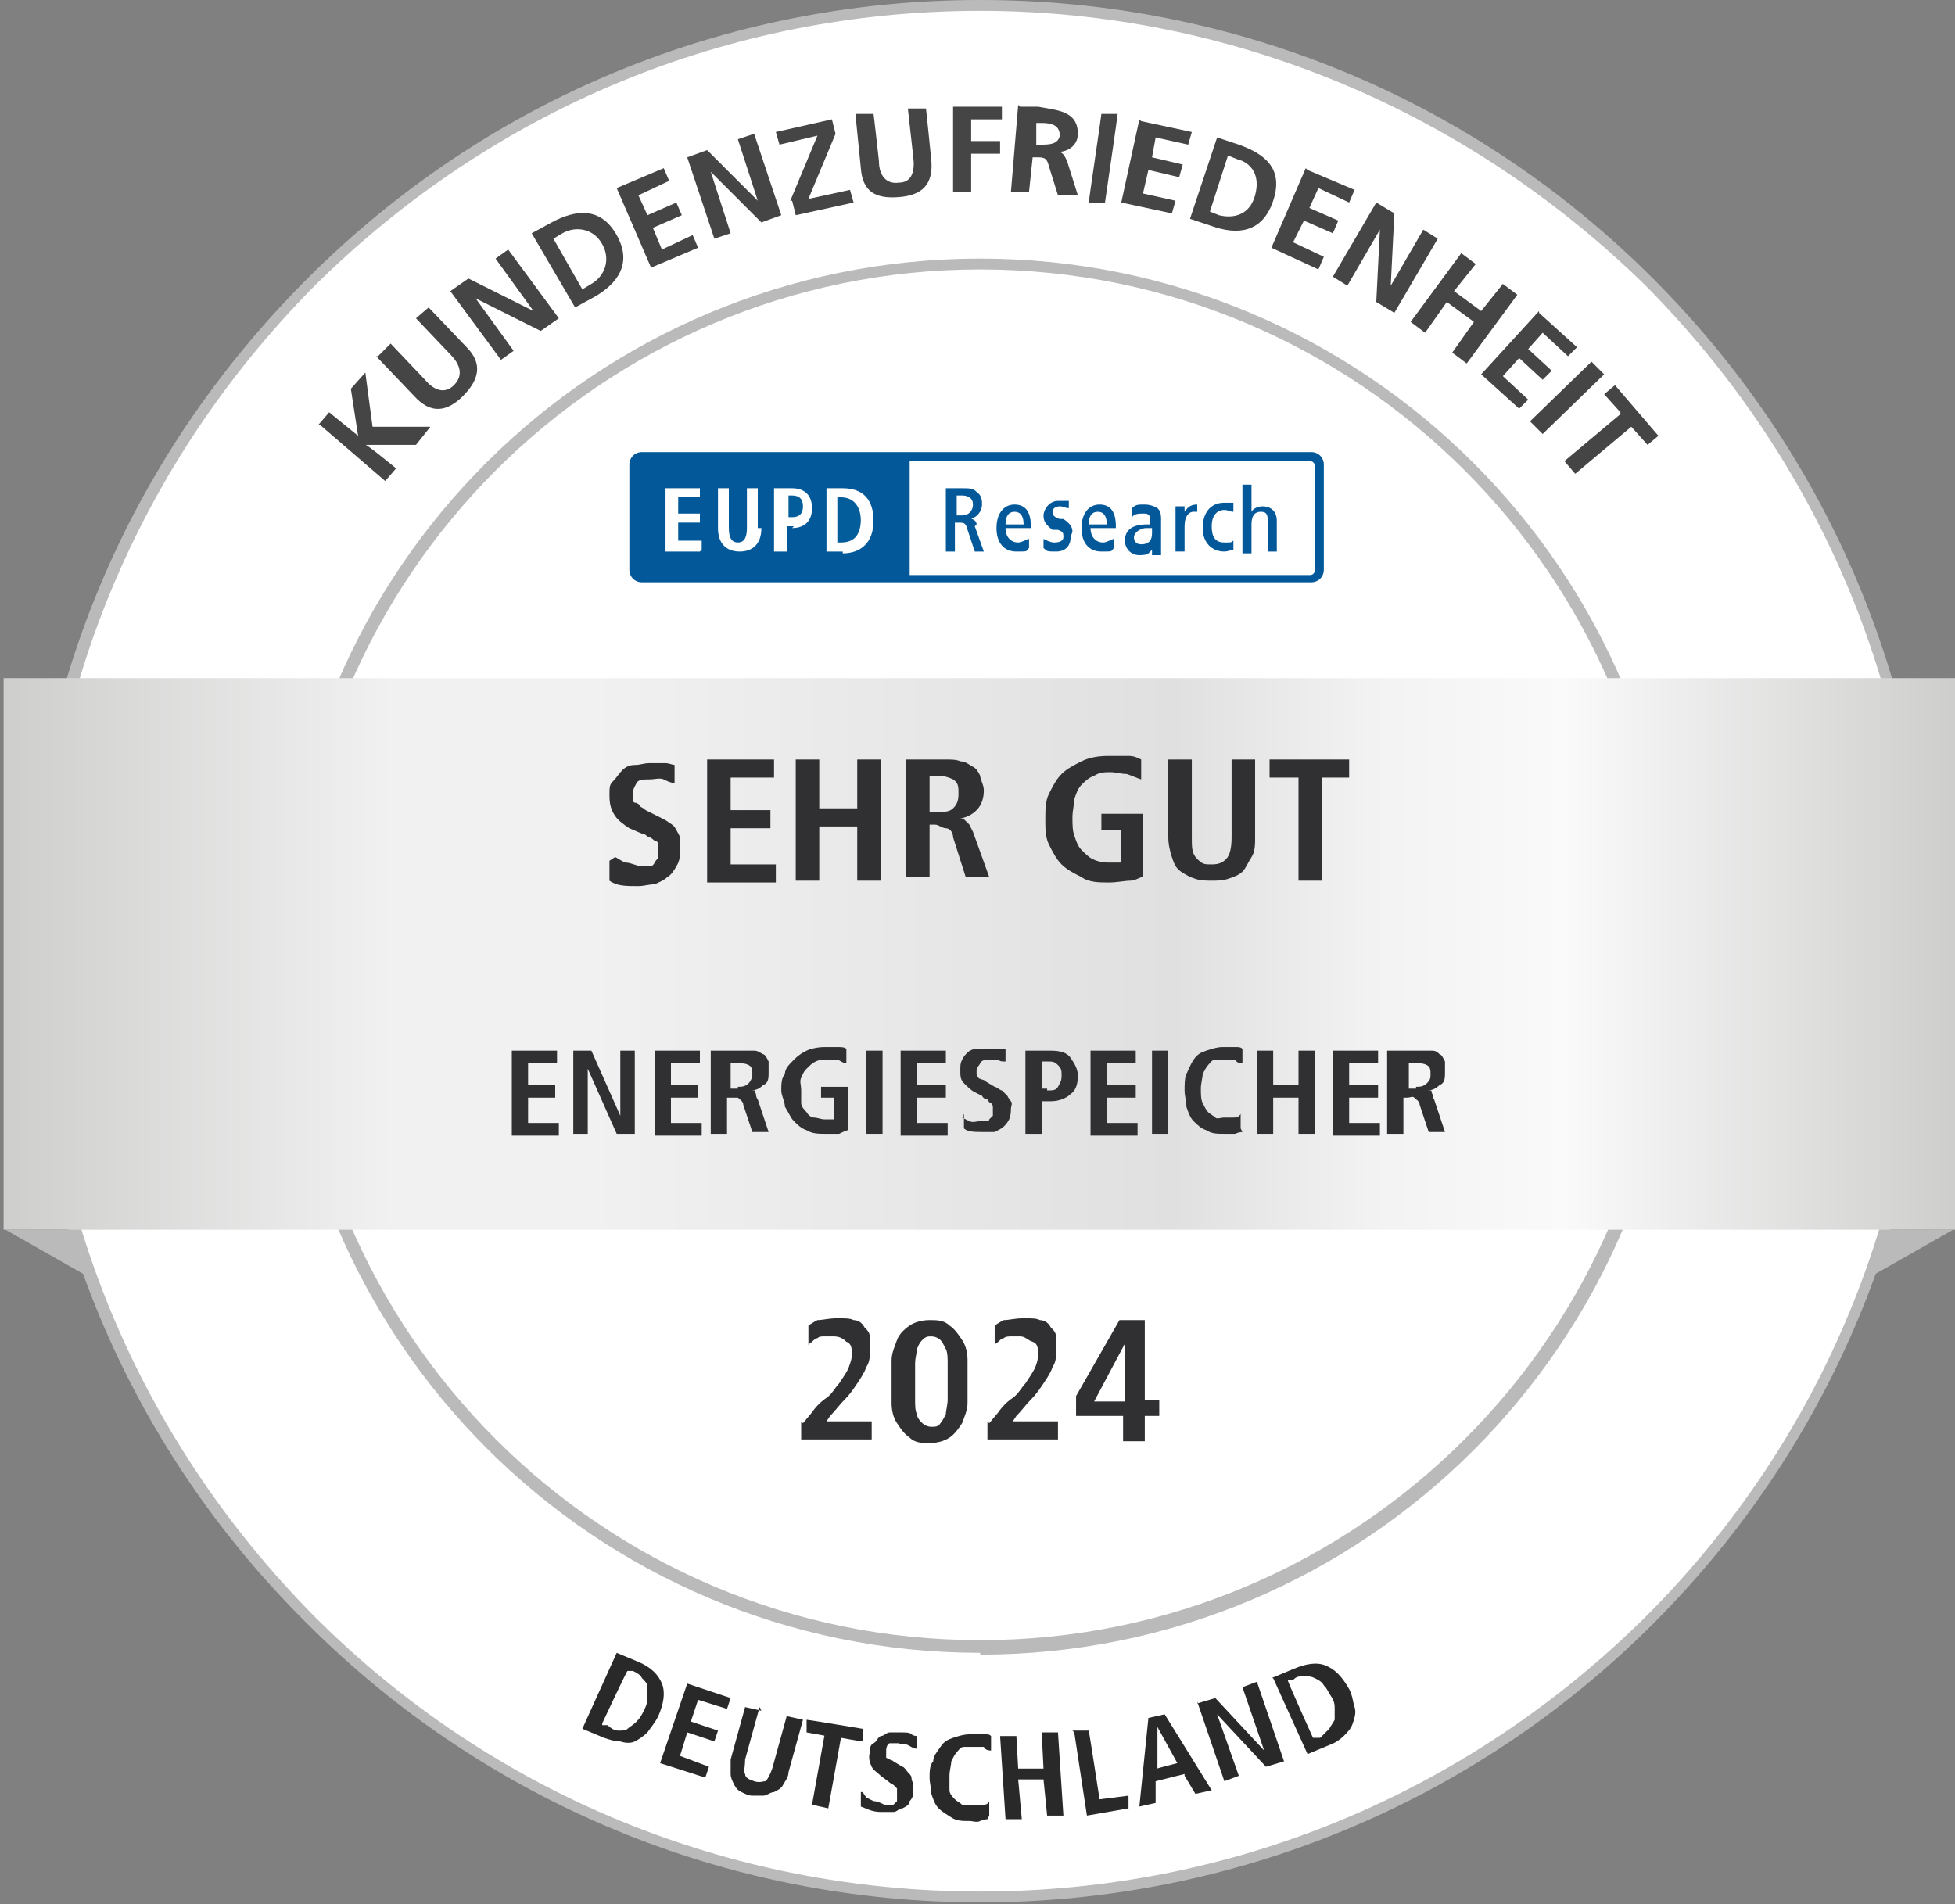 <?xml version="1.0" encoding="UTF-8"?>
<svg xmlns="http://www.w3.org/2000/svg" version="1.1" xmlns:xlink="http://www.w3.org/1999/xlink" viewBox="0 0 108.1 105.3">
  <rect x="0" y="0" width="108.1" height="105.3" fill="#808080" stroke="none"/>
  <defs>
    <style>
      .cls-1 {
        fill: #303032;
      }

      .cls-2 {
        fill: #035d9a;
      }

      .cls-3 {
        fill: #fff;
      }

      .cls-4 {
        fill: #454545;
      }

      .cls-5 {
        fill: #bbbaba;
      }

      .cls-6 {
        fill: url(#Unbenannter_Verlauf);
      }

      .cls-7 {
        fill: #035899;
      }

      .cls-8 {
        fill: #292929;
      }
    </style>
    <linearGradient id="Unbenannter_Verlauf" data-name="Unbenannter Verlauf" x1=".2" y1="50.3" x2="108.1" y2="50.3" gradientTransform="translate(0 103.1) scale(1 -1)" gradientUnits="userSpaceOnUse">
      <stop offset="0" stop-color="#cecfcd"/>
      <stop offset=".2" stop-color="#f1f1f1"/>
      <stop offset=".3" stop-color="#f1f1f1"/>
      <stop offset=".6" stop-color="#e0e0e0"/>
      <stop offset=".7" stop-color="#f2f2f2"/>
      <stop offset=".8" stop-color="#fafafa"/>
      <stop offset="1" stop-color="#cecfcd"/>
    </linearGradient>
  </defs>
  <!-- Generator: Adobe Illustrator 28.7.1, SVG Export Plug-In . SVG Version: 1.2.0 Build 142)  -->
  <g>
    <g id="Ebene_1">
      <g id="Ebene_1-2" data-name="Ebene_1">
        <g>
          <g>
            <circle class="cls-3" cx="54.2" cy="52.6" r="52.3"/>
            <path class="cls-5" d="M54.2,105.2c-14,0-27.3-5.5-37.2-15.4C7,79.9,1.5,66.7,1.5,52.6S7,25.4,17,15.4C26.9,5.5,40.1,0,54.2,0s27.3,5.5,37.2,15.4c9.9,9.9,15.4,23.1,15.4,37.2s-5.5,27.3-15.4,37.2c-9.9,9.9-23.2,15.4-37.2,15.4ZM54.2.6c-13.9,0-26.9,5.4-36.8,15.2C7.6,25.7,2.2,38.7,2.2,52.6s5.4,26.9,15.2,36.8c9.8,9.8,22.9,15.2,36.8,15.2s26.9-5.4,36.8-15.2c9.8-9.8,15.2-22.9,15.2-36.8s-5.4-26.9-15.2-36.8C81.1,6.1,68,.6,54.2.6Z"/>
          </g>
          <g>
            <circle class="cls-3" cx="54.2" cy="52.8" r="38.3"/>
            <path class="cls-5" d="M54.2,91.4c-21.3,0-38.6-17.3-38.6-38.6S32.9,14.3,54.2,14.3s38.6,17.3,38.6,38.6-17.3,38.6-38.6,38.6ZM54.2,14.9c-20.9,0-37.9,17-37.9,37.9s17,37.9,37.9,37.9,37.9-17,37.9-37.9S75.1,14.9,54.2,14.9Z"/>
          </g>
          <g>
            <path class="cls-1" d="M44.4,78.7l.5-.6c.2-.3.5-.6.8-.8s.5-.6.7-.8c.2-.3.4-.6.5-.8.1-.3.2-.5.2-.8s0-.6-.3-.7c-.2-.2-.4-.3-.7-.3s-.4,0-.5,0c-.2,0-.3,0-.4.1-.1,0-.2.1-.3.2s-.2.1-.2.2v-1.1c0,0,.3-.2.5-.3.3,0,.6-.1,1.1-.1s.7,0,.9.1c.3,0,.5.2.6.4.2.2.3.3.3.6s0,.4,0,.7,0,.6-.2.9c-.1.3-.3.6-.5.9s-.4.6-.7.9c-.3.3-.5.6-.8.9l-.2.3h2.5v1h-3.9v-1h0Z"/>
            <path class="cls-1" d="M49.3,76.4c0-.4,0-.8,0-1.2s.2-.8.3-1.1.4-.6.7-.8c.3-.2.7-.3,1.1-.3s.8,0,1.1.3c.3.2.5.5.7.8.2.3.3.7.3,1.1s0,.8,0,1.2,0,.8,0,1.2c0,.4-.2.8-.3,1.1-.2.3-.4.6-.7.8-.3.2-.7.3-1.1.3s-.8,0-1.1-.3c-.3-.2-.5-.5-.7-.8-.2-.3-.3-.7-.3-1.1,0-.4,0-.8,0-1.2ZM50.6,76.4c0,.4,0,.7,0,1s0,.6.1.8c0,.2.2.4.3.5.1.1.3.2.5.2s.4,0,.5-.2c.1-.1.2-.3.3-.5,0-.2.1-.5.1-.8,0-.3,0-.7,0-1s0-.7,0-1,0-.6-.1-.8-.2-.4-.3-.5-.3-.2-.5-.2-.3,0-.5.2-.2.3-.3.5c0,.2-.1.5-.1.8,0,.3,0,.7,0,1Z"/>
            <path class="cls-1" d="M54.7,78.7l.5-.6c.2-.3.5-.6.8-.8s.5-.6.7-.8c.2-.3.4-.6.5-.8s.2-.5.2-.8,0-.6-.3-.7-.4-.3-.7-.3-.4,0-.5,0-.3,0-.4.1c-.1,0-.2.1-.3.2s-.2.1-.2.2v-1.1c0,0,.3-.2.5-.3.3,0,.6-.1,1.1-.1s.7,0,.9.1c.3,0,.5.2.6.4.2.2.3.3.3.6s0,.4,0,.7,0,.6-.2.9c-.1.3-.3.6-.5.9s-.4.6-.7.9c-.3.3-.5.6-.8.9l-.2.3h2.5v1h-3.9v-1h0Z"/>
            <path class="cls-1" d="M62.2,78.3h-2.7v-1.1l2.4-4.2h1.4v4.4h.8v.9h-.8v1.4h-1.2v-1.4h0ZM62.2,74.3h0l-1.7,3.2h1.7s0-3.2,0-3.2Z"/>
          </g>
          <g>
            <path class="cls-8" d="M34.1,91.4l1.2.5c.7.3,1.1.7,1.3,1.2s.1,1.1-.2,1.8c-.2.4-.4.6-.6.9-.2.2-.5.4-.7.5s-.5.1-.8,0c-.3,0-.6-.1-.9-.2l-1.2-.5,1.9-4.2h0ZM33.3,95.4h.3c.2.2.4.3.6.3s.4,0,.5-.1.3-.2.5-.4.3-.4.4-.6.2-.4.2-.7c0-.2,0-.4,0-.6,0-.2-.1-.3-.3-.5-.1-.2-.3-.3-.5-.4h-.3c0-.1-1.4,2.9-1.4,2.9h0Z"/>
            <path class="cls-8" d="M38,93.1l2.4.8-.2.6-1.6-.5-.4,1.2,1.5.5-.2.6-1.5-.5-.4,1.3,1.6.6-.2.6-2.5-.8,1.5-4.4h0Z"/>
            <path class="cls-8" d="M42,94.4l-.8,2.9c0,.4-.1.7,0,.8,0,.2.2.3.5.4s.5,0,.6,0,.3-.4.4-.7l.8-2.9.9.2-.8,2.9c0,.3-.2.5-.3.7-.1.2-.3.3-.5.4-.2,0-.4.2-.6.2s-.4,0-.6,0-.4-.1-.6-.2-.3-.2-.4-.4-.2-.4-.2-.6c0-.2,0-.5,0-.8l.8-2.9.9.2h0Z"/>
            <path class="cls-8" d="M45.7,96l-1.1-.2v-.7c.1,0,3.1.5,3.1.5v.7c-.1,0-1.2-.2-1.2-.2l-.7,3.9-.9-.2s.7-3.9.7-3.9Z"/>
            <path class="cls-8" d="M47.9,99.4c0,0,.2.1.4.2.2,0,.4.1.6.2,0,0,.2,0,.3,0s.2,0,.2,0,.1-.1.2-.2c0,0,0-.2,0-.3,0,0,0-.2,0-.2s0-.1,0-.2c0,0-.1-.1-.2-.2,0,0-.2-.1-.3-.2l-.4-.3c-.2-.2-.4-.3-.5-.5-.1-.2-.2-.5-.1-.8,0-.2,0-.4.2-.5s.2-.3.4-.4c.2,0,.3-.2.5-.2s.4,0,.6,0c.3,0,.5,0,.6.1s.3.1.3.1v.7c-.2,0-.3-.1-.5-.2s-.3,0-.5-.1c-.2,0-.4,0-.5,0-.1,0-.2.2-.2.4,0,0,0,.2,0,.2,0,0,0,.1,0,.2,0,0,0,0,.2.1s.1,0,.2.1l.5.3c.1,0,.2.2.3.3s.2.2.2.3c0,0,0,.2.1.3,0,.1,0,.3,0,.4,0,.2,0,.4-.2.6,0,.2-.2.3-.4.4-.2,0-.3.2-.5.2-.2,0-.4,0-.7,0-.5,0-.8-.2-1.1-.3v-.8c.1,0,.1,0,.1,0Z"/>
            <path class="cls-8" d="M54.6,100.6c0,0-.2,0-.4.1s-.4,0-.6,0c-.4,0-.7,0-1-.2s-.5-.3-.7-.5c-.2-.2-.3-.5-.4-.8,0-.3-.1-.6-.1-.9s0-.7.2-.9c0-.3.2-.5.4-.8s.4-.4.7-.5c.3-.1.6-.2,1-.2s.5,0,.7,0,.3,0,.4.1v.8c-.1,0-.3,0-.4-.2-.1,0-.3,0-.6,0s-.4,0-.5,0c-.2,0-.3.2-.4.3-.1.1-.2.3-.3.5,0,.2-.1.5-.1.8s0,.6,0,.8c0,.2.2.4.3.5s.3.2.4.3c.2,0,.3,0,.5,0s.4,0,.6,0,.3,0,.4-.2c0,0,0,.8,0,.8Z"/>
            <path class="cls-8" d="M55.3,96h.9c0,0,.1,1.8.1,1.8h1.4c0,0-.1-2-.1-2h.9c0,0,.3,4.6.3,4.6h-.9c0,0-.2-2-.2-2h-1.4c0,0,.2,2.2.2,2.2h-.9c0,0-.3-4.6-.3-4.6Z"/>
            <path class="cls-8" d="M59.3,95.7h.9c0-.1.6,3.8.6,3.8l1.6-.2v.7c0,0-2.3.4-2.3.4l-.7-4.6h0Z"/>
            <path class="cls-8" d="M65.5,98.1l-1.6.4v1.2c0,0-.9.2-.9.2l.5-4.9.9-.2,2.6,4.2-.9.2s-.6-1-.6-1ZM65.1,97.5l-1.1-2h0v2.3c-.1,0,1.1-.3,1.1-.3h0Z"/>
            <path class="cls-8" d="M66.2,94.2l1-.3,2.7,2.9h0l-1.2-3.5.8-.3,1.5,4.4-1,.3-2.7-2.9h0l1.2,3.4-.8.3-1.5-4.4h0Z"/>
            <path class="cls-8" d="M70.3,92.8l1.2-.5c.7-.3,1.3-.4,1.8-.2.5.2.9.6,1.3,1.3.2.4.2.7.3,1s0,.6-.1.9-.3.5-.5.7c-.2.2-.5.4-.8.5l-1.2.5-1.9-4.2h0ZM72.7,96.1h.3c.2-.2.4-.4.5-.5.1-.2.2-.3.3-.5,0-.2,0-.4,0-.6s0-.4-.2-.7-.2-.4-.4-.6c-.1-.2-.3-.3-.5-.4s-.3-.1-.6-.1-.4,0-.6.2h-.3c0,.1,1.4,3.2,1.4,3.2h0Z"/>
          </g>
          <g>
            <rect class="cls-3" x="49.6" y="25.2" width="23.3" height="6.6"/>
            <g>
              <polygon class="cls-3" points="37.4 30 38.7 30 38.7 30.5 36.8 30.5 36.8 26.9 38.7 26.9 38.7 27.5 37.4 27.5 37.4 28.4 38.6 28.4 38.6 28.9 37.4 28.9 37.4 30"/>
              <path class="cls-3" d="M41.5,26.9h.6v2.2c0,.9-.5,1.3-1.2,1.3s-1.2-.4-1.2-1.3v-2.2h.6v2.2c0,.6.2.8.5.8s.5-.2.5-.8v-2.2h0Z"/>
              <path class="cls-3" d="M43.9,26.9h-1v3.5h.7v-1.4h.4c.7,0,1.1-.4,1.1-1.1s-.4-1.1-1.1-1.1h0ZM43.8,28.6h-.2v-1.2h.2c.4,0,.6.2.6.6s-.2.6-.6.6Z"/>
              <path class="cls-3" d="M46.6,26.9h-.9v3.5h.9c1,0,1.7-.6,1.7-1.8s-.6-1.8-1.7-1.8ZM46.5,30h-.2v-2.5h.2c.7,0,1.1.5,1.1,1.3s-.3,1.3-1.1,1.3h0Z"/>
              <path class="cls-7" d="M72.5,25h-37c-.4,0-.7.3-.7.7v5.8c0,.4.3.7.7.7h37c.4,0,.7-.3.7-.7v-5.8c0-.4-.3-.7-.7-.7ZM38.7,30.5h-1.9v-3.5h1.9v.5h-1.2v.9h1.2v.5h-1.2v1h1.3v.5h0ZM42.1,29.2c0,.9-.5,1.3-1.2,1.3s-1.2-.4-1.2-1.3v-2.2h.6v2.2c0,.6.2.8.5.8s.5-.2.5-.8v-2.2h.6v2.2h0ZM43.9,29.1h-.4v1.4h-.7v-3.5h1c.7,0,1.1.4,1.1,1.1s-.4,1.1-1.1,1.1h0ZM46.6,30.5h-.9v-3.5h.9c1.1,0,1.7.6,1.7,1.8s-.7,1.8-1.7,1.8ZM72.7,31.5c0,.2-.1.3-.3.3h-13.5s-8.6,0-8.6,0v-6.3s8.6,0,8.6,0h13.5c.2,0,.3.1.3.3v5.8h0Z"/>
              <path class="cls-2" d="M44.4,28c0,.4-.2.6-.6.6h-.2v-1.2h.2c.4,0,.6.2.6.6Z"/>
              <path class="cls-2" d="M47.6,28.7c0,.8-.3,1.3-1.1,1.3h-.2v-2.5h.2c.7,0,1.1.5,1.1,1.3h0Z"/>
              <g>
                <path class="cls-7" d="M54,29c0-.2-.2-.3-.3-.3.5-.2.6-.6.6-.8s0-.5-.3-.7c-.2-.2-.4-.2-.8-.2h-.9v3.5h.5v-1.6h.2c.3,0,.4,0,.5.4l.4,1.2h0s.5,0,.5,0c0,0-.5-1.4-.5-1.4ZM52.9,27.4h.3c.4,0,.6.2.6.5s-.2.6-.6.6h-.3v-1.1Z"/>
                <path class="cls-7" d="M57,29.1c0-.8-.3-1.2-.9-1.2s-1,.5-1,1.3.4,1.3,1.1,1.3.5,0,.7-.2h0v-.5s0,0,0,0c-.1,0-.4.2-.6.2-.4,0-.7-.3-.7-.8h1.4v-.2h0ZM55.6,29c0-.5.2-.7.5-.7s.5.2.5.7h-1Z"/>
                <path class="cls-7" d="M59.2,29.7c0,.5-.3.8-.8.8s-.5,0-.7-.2h0v-.5s0,0,0,0c.2.1.4.2.6.2.3,0,.5-.1.5-.3s0-.3-.3-.4h-.3c-.4-.3-.5-.5-.5-.8s.3-.8.8-.8.4,0,.6,0h0v.4s0,0,0,0c-.2,0-.3-.1-.5-.1-.2,0-.4.1-.4.3s.1.3.4.4h.2c.3.2.5.4.5.7h0Z"/>
                <path class="cls-7" d="M61.7,29.1c0-.8-.3-1.2-.9-1.2s-1,.5-1,1.3.4,1.3,1.1,1.3.5,0,.7-.2h0v-.5s0,0,0,0c-.1,0-.4.2-.6.2-.4,0-.7-.3-.7-.8h1.4v-.2h0ZM60.2,29c0-.5.2-.7.5-.7s.5.2.5.7h-1Z"/>
                <path class="cls-7" d="M64.2,30.4c0,0,0-.2,0-.4v-1.3c0-.4-.1-.5-.2-.6,0,0-.3-.2-.7-.2s-.5,0-.7.2h0v.5c0,0,0,0,0,0,.1-.2.4-.2.6-.2s.3,0,.4.2c0,.1,0,.2,0,.4h0c0,0-.2,0-.2,0-1,0-1.2.5-1.2.9s.3.8.8.8.5-.1.7-.3v.3h.5s0,0,0,0ZM63.1,30.1c-.3,0-.4-.2-.4-.4s.3-.5.7-.5h.3v.3c0,.4-.2.6-.6.6h0Z"/>
                <path class="cls-7" d="M66.2,27.8v.5h0s0,0-.2,0c-.3,0-.5.3-.5.8v1.4h-.5v-2c0-.1,0-.2,0-.3v-.2h0s.5,0,.5,0v.3c.2-.3.4-.4.7-.4h0,0Z"/>
                <path class="cls-7" d="M68.2,30.4h0c-.1,0-.3.1-.5.1-.7,0-1.2-.5-1.2-1.3s.4-1.4,1.2-1.4.4,0,.5,0h0v.5s0,0,0,0c-.2,0-.3-.1-.5-.1-.4,0-.7.3-.7.9s.2.9.7.9.3,0,.5-.1h0s0,.4,0,.4h0Z"/>
                <path class="cls-7" d="M70.6,28.7v1.8h-.5v-1.7c0-.4-.1-.5-.4-.5s-.5.2-.5.7v1.6h-.5v-3.8h.5v1.5c.1-.2.4-.3.6-.3.5,0,.8.3.8.8h0Z"/>
              </g>
            </g>
          </g>
          <g>
            <path class="cls-4" d="M17.6,23.5l.6-.7,1.6,1.3-.4-2.6.8-.9.4,3h3.2c0,0-.8,1-.8,1h-2.8c0-.1,1.7,1.3,1.7,1.3l-.6.7-3.6-3.1h0Z"/>
            <path class="cls-4" d="M20.9,19.7l.7-.7,1.9,2c.5.6,1.1.8,1.6.3.5-.5.4-1.1-.2-1.7l-1.9-2,.7-.6,2.1,2.2c.9.9.7,1.8-.2,2.7s-1.8,1-2.7,0l-2.1-2.2h0Z"/>
            <path class="cls-4" d="M24.9,16.1l1-.7,3.6,1.8h0l-2.1-2.9.7-.5,2.8,3.8-1,.7-3.6-1.8h0l2.1,2.9-.7.5-2.8-3.8h0Z"/>
            <path class="cls-4" d="M29.4,12.9l1.1-.6c1.3-.7,2.7-.9,3.6.7.9,1.6,0,2.7-1.2,3.4l-1.1.6s-2.4-4.1-2.4-4.1ZM32.2,16l.5-.3c.7-.4,1.1-1.3.6-2.2s-1.5-1-2.2-.6l-.5.3s1.6,2.8,1.6,2.8Z"/>
            <path class="cls-4" d="M34.1,10.4l2.6-1.1.3.7-1.7.8.5,1.1,1.6-.7.3.7-1.6.7.5,1.2,1.7-.8.3.7-2.6,1.1-1.9-4.4h0Z"/>
            <path class="cls-4" d="M38,8.7l1.1-.4,2.8,2.8h0l-1.1-3.4.9-.3,1.5,4.5-1.1.4-2.8-2.8h0l1.1,3.4-.9.3-1.5-4.5h0Z"/>
            <path class="cls-4" d="M43.7,11.1l1.5-3.6-2.1.5-.2-.7,3.1-.7.2.8-1.5,3.6,2.3-.5.2.7-3.2.7-.2-.8h0Z"/>
            <path class="cls-4" d="M47.3,6.3h1c0-.1.3,2.6.3,2.6,0,.8.4,1.3,1.1,1.2.7,0,.9-.6.8-1.4l-.3-2.7h1c0-.1.3,2.9.3,2.9.1,1.3-.5,1.9-1.8,2s-2-.3-2.1-1.6l-.3-3h0Z"/>
            <path class="cls-4" d="M52.7,5.9h2.7s0,.7,0,.7h-1.7v1.2h1.6s0,.7,0,.7h-1.6s0,2.1,0,2.1h-1v-4.8Z"/>
            <path class="cls-4" d="M56.4,5.9h1c1,.2,2.2.2,2.2,1.5,0,.6-.5,1-1.1,1h0c.3,0,.4.3.5.5l.6,1.9h-1.1c0,0-.5-1.6-.5-1.6-.1-.4-.2-.5-.6-.5h-.3s-.2,1.9-.2,1.9h-1c0,0,.4-4.8.4-4.8h0ZM57.2,8h.3c.5,0,1,0,1.1-.5,0-.6-.5-.7-1-.7h-.3s0,1.2,0,1.2h0Z"/>
            <path class="cls-4" d="M60.9,6.3h.9c0,.1-.7,4.9-.7,4.9h-.9c0-.1.7-4.8.7-4.9Z"/>
            <path class="cls-4" d="M63.1,6.7l2.8.6-.2.7-1.8-.4-.2,1.1,1.7.4-.2.7-1.7-.4-.3,1.3,1.8.4-.2.7-2.8-.6,1-4.6h0Z"/>
            <path class="cls-4" d="M67.3,7.6l1.2.4c1.4.5,2.5,1.3,1.9,3.1s-2,1.9-3.4,1.4l-1.2-.4,1.5-4.5h0ZM66.9,11.7l.5.2c.8.2,1.7,0,2-1.1s-.2-1.8-1-2l-.5-.2s-1,3.1-1,3.1Z"/>
            <path class="cls-4" d="M72.3,9.4l2.6,1.1-.3.7-1.7-.8-.5,1.1,1.6.7-.3.7-1.6-.7-.6,1.2,1.7.8-.3.7-2.6-1.2,1.9-4.4h0Z"/>
            <path class="cls-4" d="M76.1,11.2l1,.6-.2,4h0l1.8-3.1.8.5-2.4,4.1-1-.6.2-4h0l-1.8,3.1-.8-.5,2.4-4.1h0Z"/>
            <path class="cls-4" d="M80.8,14l.8.6-1.2,1.5,1.5,1.1,1.2-1.5.8.6-2.8,3.8-.8-.6,1.2-1.7-1.5-1.1-1.2,1.7-.8-.6,2.8-3.8Z"/>
            <path class="cls-4" d="M85.1,17.3l2.1,1.9-.5.5-1.4-1.3-.8.9,1.3,1.2-.5.5-1.3-1.2-.9,1,1.4,1.3-.5.5-2.1-1.9s3.2-3.5,3.2-3.5Z"/>
            <path class="cls-4" d="M88,20l.7.7-3.4,3.3-.7-.7,3.4-3.3h0Z"/>
            <path class="cls-4" d="M89.6,22.8l-.9-1,.6-.5,2.4,2.8-.6.5-.9-1-3.1,2.6-.6-.7,3.1-2.6h0Z"/>
          </g>
          <g>
            <rect class="cls-6" x=".2" y="37.5" width="107.9" height="30.5"/>
            <polygon class="cls-5" points=".3 68 4.7 70.5 3.8 68 .3 68"/>
            <polygon class="cls-5" points="108 68 103.6 70.5 104.5 68 108 68"/>
          </g>
          <g>
            <path class="cls-1" d="M34,47.4c.1,0,.3.2.6.3.3,0,.6.2.9.2s.3,0,.4,0,.2,0,.3-.2.2-.2.2-.3c0-.1,0-.3,0-.4s0-.2,0-.3c0,0,0-.2-.2-.2,0,0-.2-.2-.3-.2s-.2-.2-.4-.2l-.7-.3c-.3-.2-.6-.4-.8-.7-.2-.3-.3-.6-.3-1.1s0-.6.2-.8.3-.4.5-.6.4-.3.7-.3c.3,0,.5-.1.8-.1s.7,0,.9,0c.2,0,.4.1.5.1v1c-.2,0-.4-.1-.6-.2s-.5,0-.8,0-.6,0-.7.2-.2.3-.2.6,0,.2,0,.3,0,.2.2.2c0,0,.2.1.2.2,0,0,.2.1.3.2l.8.4c.2.1.4.2.5.3.2.1.3.2.4.4s.2.3.2.5,0,.4,0,.6c0,.3,0,.6-.2.9-.1.2-.3.5-.5.6-.2.2-.5.3-.7.4-.3,0-.6.1-.9.1-.7,0-1.2,0-1.6-.3v-1.1c0,0,0,0,0,0Z"/>
            <path class="cls-1" d="M39.1,42h3.7v1h-2.4v1.8h2.2v1h-2.2v2h2.5v1h-3.8v-6.7h0Z"/>
            <path class="cls-1" d="M44,42h1.3v2.7h2.1v-2.7h1.3v6.7h-1.3v-3h-2.1v3h-1.3v-6.7Z"/>
            <path class="cls-1" d="M50.1,42h2.2c.3,0,.6,0,.8.1.3,0,.5.2.7.3.2.1.3.3.4.5,0,.2.2.5.2.8,0,.4-.1.8-.4,1.1s-.6.4-1,.5h0c0,0,.1,0,.2,0s.1,0,.2.1.1.1.2.2c0,0,.1.2.2.4l.9,2.5h-1.3l-.7-2.2c0-.3-.2-.5-.4-.5s-.4-.2-.6-.2h-.3v2.9h-1.3v-6.7h0ZM51.9,44.9c.3,0,.6,0,.8-.2s.3-.4.3-.8,0-.6-.3-.8c-.2-.1-.5-.2-.8-.2h-.5v2h.5Z"/>
            <path class="cls-1" d="M61,45h2.2v3.5c-.2,0-.4.2-.7.2s-.7.1-1.2.1-1.1,0-1.5-.3c-.4-.2-.8-.4-1.1-.7s-.5-.7-.7-1.1c-.2-.4-.2-.9-.2-1.4s0-1,.2-1.4c.2-.4.4-.8.7-1.1s.7-.5,1.1-.7c.4-.2.9-.3,1.5-.3s.8,0,1.1,0,.5.1.7.2v1.1c-.3-.1-.5-.2-.8-.3-.3,0-.6-.1-.9-.1s-.6,0-.9.2c-.3.1-.5.3-.7.5-.2.2-.3.5-.4.8,0,.3-.1.6-.1,1s0,.7.1,1,.2.6.4.8c.2.2.4.4.6.5s.5.2.9.2.3,0,.4,0,.2,0,.3,0v-1.8h-1.1v-.9h0Z"/>
            <path class="cls-1" d="M65.9,42v4.3c0,.6,0,.9.3,1.2s.4.3.8.3.6-.1.8-.3.3-.6.3-1.2v-4.3h1.3v4.3c0,.4,0,.8-.2,1.1s-.3.6-.5.8c-.2.2-.5.3-.8.4s-.6.1-.9.1-.6,0-.9-.1-.5-.2-.8-.4-.4-.5-.5-.8c-.1-.3-.2-.7-.2-1.1v-4.3h1.3,0Z"/>
            <path class="cls-1" d="M71.8,43h-1.6v-1h4.4v1h-1.5v5.7h-1.3v-5.7Z"/>
          </g>
          <g>
            <path class="cls-1" d="M28.3,58.1h2.5v.7h-1.6v1.2h1.5v.7h-1.5v1.4h1.7v.7h-2.6v-4.6h0Z"/>
            <path class="cls-1" d="M31.7,58.1h1l1.6,3.6h0v-3.6h.8v4.6h-1l-1.6-3.6h0v3.6h-.8v-4.6h0Z"/>
            <path class="cls-1" d="M36.2,58.1h2.5v.7h-1.6v1.2h1.5v.7h-1.5v1.4h1.7v.7h-2.6v-4.6h0Z"/>
            <path class="cls-1" d="M39.6,58.1h1.5c.2,0,.4,0,.6,0s.3.1.5.2c.1,0,.2.2.3.4,0,.2,0,.3,0,.6s0,.6-.3.7c-.2.2-.4.3-.7.3h0s0,0,.1,0c0,0,0,0,.1,0s0,0,.1.2c0,0,0,.2.1.3l.6,1.8h-.9l-.5-1.5c0-.2-.2-.3-.3-.4-.1,0-.2,0-.4,0h-.2v2h-.9v-4.6h0ZM40.8,60.1c.2,0,.4,0,.6-.2.1-.1.2-.3.2-.5s0-.4-.2-.5-.3-.1-.6-.1h-.4v1.4s.4,0,.4,0Z"/>
            <path class="cls-1" d="M45.4,60.1h1.5v2.4c-.1,0-.3.1-.5.2-.2,0-.5,0-.8,0s-.7,0-1-.2c-.3-.1-.5-.3-.7-.5s-.3-.5-.5-.8c0-.3-.2-.6-.2-.9s0-.7.2-.9c0-.3.2-.5.5-.8s.5-.4.7-.5.6-.2,1-.2.5,0,.7,0c.2,0,.4,0,.5.1v.8c-.2,0-.4-.2-.5-.2-.2,0-.4,0-.6,0s-.4,0-.6.1-.3.2-.5.4-.2.3-.3.5,0,.4,0,.7,0,.5,0,.7.2.4.3.5c.1.2.3.3.4.3.2,0,.4.1.6.1s.2,0,.3,0c0,0,.2,0,.2,0v-1.2h-.7v-.7h0Z"/>
            <path class="cls-1" d="M47.9,58.1h.9v4.6h-.9v-4.6Z"/>
            <path class="cls-1" d="M49.8,58.1h2.5v.7h-1.6v1.2h1.6v.7h-1.6v1.4h1.7v.7h-2.6v-4.6h0Z"/>
            <path class="cls-1" d="M53.2,61.8c0,0,.2.1.4.2s.4,0,.6,0,.2,0,.3,0,.2,0,.2-.1c0,0,.1-.1.2-.2,0,0,0-.2,0-.3s0-.2,0-.2,0-.1-.1-.2c0,0-.1,0-.2-.2,0,0-.2,0-.3-.2l-.4-.2c-.2-.1-.4-.3-.6-.5s-.2-.4-.2-.7,0-.4.1-.6.2-.3.3-.4c.1-.1.3-.2.5-.2s.4,0,.6,0,.5,0,.6,0c.2,0,.3,0,.4,0v.7c-.2,0-.3,0-.4-.1-.1,0-.3,0-.5,0s-.4,0-.5.2-.2.2-.2.4,0,.2,0,.2,0,.1.1.2,0,0,.2.1c0,0,.1,0,.2.1l.5.3c.1,0,.3.2.4.2,0,0,.2.2.3.3,0,0,.1.2.2.3s0,.3,0,.4,0,.4-.1.6-.2.3-.3.4-.3.2-.5.3c-.2,0-.4,0-.6,0-.5,0-.9,0-1.1-.2v-.8c0,0,0,0,0,0Z"/>
            <path class="cls-1" d="M56.7,58.1h1.4c.5,0,.9.1,1.1.4s.4.6.4,1-.1.8-.4,1c-.2.2-.6.4-1.1.4h-.5v1.8h-.9v-4.6h0ZM57.9,60.3c.3,0,.5,0,.6-.2s.2-.3.2-.6,0-.4-.2-.6-.3-.2-.6-.2h-.3v1.5h.3Z"/>
            <path class="cls-1" d="M60.3,58.1h2.5v.7h-1.6v1.2h1.6v.7h-1.6v1.4h1.7v.7h-2.6v-4.6h0Z"/>
            <path class="cls-1" d="M63.7,58.1h.9v4.6h-.9v-4.6Z"/>
            <path class="cls-1" d="M68.7,62.6c0,0-.2,0-.4.1-.2,0-.4,0-.6,0-.4,0-.7,0-1-.2-.3-.1-.5-.3-.7-.5-.2-.2-.3-.5-.4-.8,0-.3-.1-.6-.1-.9s0-.7.1-.9.2-.5.4-.8.4-.4.7-.5.6-.2.9-.2.5,0,.7,0,.3,0,.4.1v.8c-.1,0-.3,0-.4-.2-.1,0-.3,0-.6,0s-.4,0-.5,0c-.2,0-.3.2-.4.3s-.2.3-.3.5c0,.2-.1.5-.1.8s0,.6.1.8.2.4.3.5c.1.1.3.2.4.3s.3,0,.5,0,.4,0,.5,0c.1,0,.3,0,.4-.2v.8c0,0,0,0,0,0Z"/>
            <path class="cls-1" d="M69.5,58.1h.9v1.9h1.4v-1.9h.9v4.6h-.9v-2h-1.4v2h-.9v-4.6Z"/>
            <path class="cls-1" d="M73.7,58.1h2.5v.7h-1.6v1.2h1.6v.7h-1.6v1.4h1.7v.7h-2.6v-4.6h0Z"/>
            <path class="cls-1" d="M77.1,58.1h1.5c.2,0,.4,0,.6,0s.3.1.4.2c.1,0,.2.2.3.4,0,.2,0,.3,0,.6s0,.6-.3.7c-.2.2-.4.3-.7.3h0s0,0,.1,0,0,0,.1,0,0,0,.1.2,0,.2.1.3l.6,1.8h-.9l-.5-1.5c0-.2-.2-.3-.3-.4s-.2,0-.4,0h-.2v2h-.9v-4.6h0ZM78.3,60.1c.2,0,.4,0,.6-.2s.2-.3.2-.5,0-.4-.2-.5-.3-.1-.6-.1h-.4v1.4s.4,0,.4,0Z"/>
          </g>
        </g>
      </g>
    </g>
  </g>
</svg>